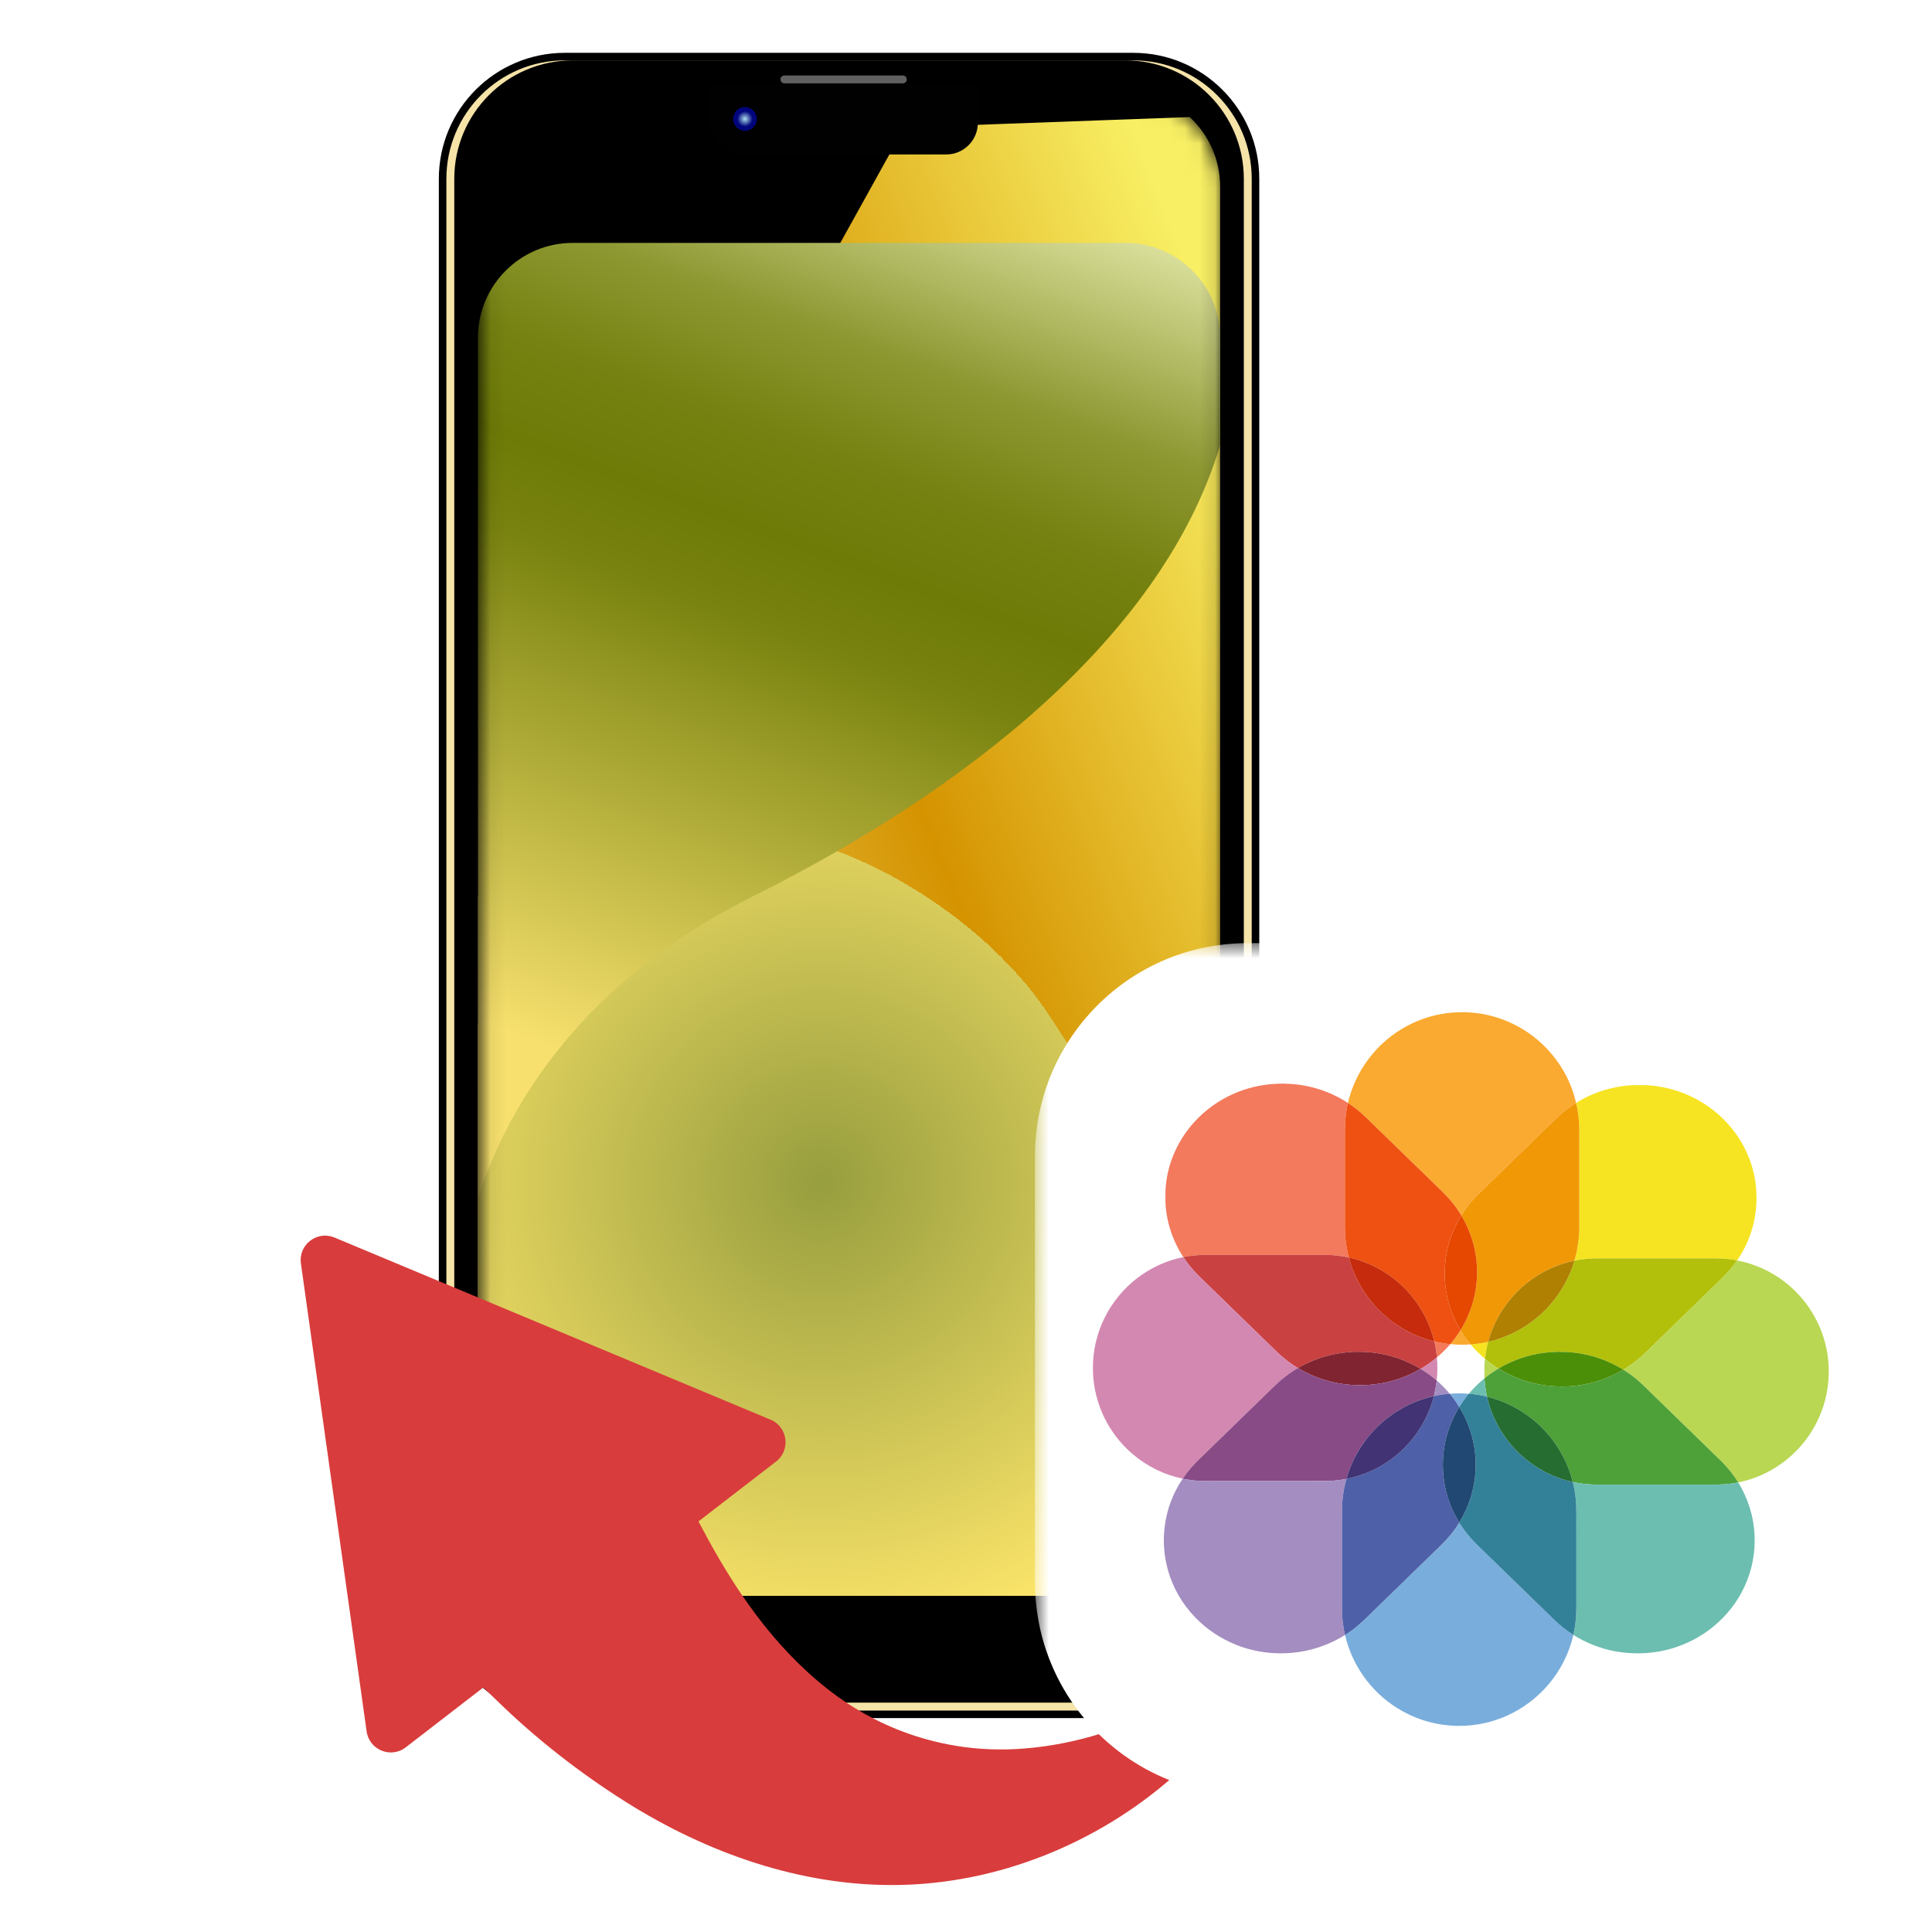 <?xml version="1.0" encoding="UTF-8"?> <svg xmlns="http://www.w3.org/2000/svg" width="128" height="128" viewBox="0 0 128 128" fill="none"><path d="M75.084 3.75H37.42C32.949 3.75 29.324 7.375 29.324 11.847V105.482C29.324 109.954 32.949 113.579 37.42 113.579H75.084C79.555 113.579 83.18 109.954 83.18 105.482V11.847C83.18 7.375 79.555 3.75 75.084 3.75Z" fill="#F5E3A8" stroke="black" stroke-width="0.5"></path><path d="M37.944 4.5H74.561C78.618 4.5 81.907 7.789 81.907 11.847V104.959C81.907 109.016 78.618 112.305 74.561 112.305H37.944C33.886 112.305 30.597 109.016 30.597 104.959V11.847C30.597 7.789 33.886 4.5 37.944 4.5Z" fill="black" stroke="black"></path><mask id="mask0_818_48" style="mask-type:alpha" maskUnits="userSpaceOnUse" x="31" y="6" width="50" height="105"><path d="M37.944 6.593H74.561C77.751 6.593 80.338 9.179 80.338 12.37V104.436C80.338 107.627 77.751 110.213 74.561 110.213H37.944C34.753 110.213 32.166 107.627 32.166 104.436V12.37C32.166 9.179 34.753 6.593 37.944 6.593Z" fill="#D9D9D9" stroke="#B4B4B4"></path></mask><g mask="url(#mask0_818_48)"><path d="M31.666 72.787V59.374L59.914 8.446L78.818 7.756C80.06 8.903 80.838 10.546 80.838 12.37V94.907C78.697 86.51 72.826 77.248 69.33 72.003C65.145 65.726 54.421 58.141 43.175 59.972C37.076 60.965 33.517 67.061 31.666 72.787Z" fill="url(#paint0_linear_818_48)"></path><g filter="url(#filter0_d_818_48)"><path d="M80.838 94.907V104.436C80.838 107.902 78.028 110.713 74.561 110.713H37.944C34.477 110.713 31.666 107.902 31.666 104.436V72.787C33.517 67.061 37.076 60.965 43.175 59.972C54.421 58.141 65.145 65.726 69.33 72.003C72.826 77.248 78.697 86.51 80.838 94.907Z" fill="url(#paint1_radial_818_48)" shape-rendering="crispEdges"></path></g><g filter="url(#filter1_d_818_48)"><path d="M80.838 19.48C77.441 30.914 65.995 41.347 49.811 49.422C38.697 54.967 33.625 63.159 31.666 69.399V12.37C31.666 8.903 34.477 6.093 37.944 6.093H74.561C78.028 6.093 80.838 8.903 80.838 12.37V19.48Z" fill="url(#paint2_linear_818_48)"></path></g></g><path d="M47 5.524H64.785V8.139C64.785 9.295 63.849 10.232 62.693 10.232H49.092C47.937 10.232 47 9.295 47 8.139V5.524Z" fill="#000100"></path><path d="M48.569 7.877C48.569 7.444 48.921 7.093 49.354 7.093C49.787 7.093 50.139 7.444 50.139 7.877C50.139 8.311 49.787 8.662 49.354 8.662C48.921 8.662 48.569 8.311 48.569 7.877Z" fill="url(#paint3_radial_818_48)"></path><path d="M51.708 5.262C51.708 5.117 51.825 5 51.969 5H59.816C59.961 5 60.078 5.117 60.078 5.262C60.078 5.406 59.961 5.523 59.816 5.523H51.969C51.825 5.523 51.708 5.406 51.708 5.262Z" fill="#606060"></path><path d="M19.931 83.671L24.285 114.673C24.431 115.923 25.886 116.535 26.882 115.766L32.019 111.801C32.33 112.101 32.641 112.399 32.952 112.698C35.521 115.202 38.419 117.466 41.453 119.377C46.819 122.757 53.036 124.968 59.43 124.887C66.084 124.803 72.638 122.155 77.636 117.788C77.641 117.784 77.646 117.779 77.651 117.775C78.557 116.98 78.661 115.606 77.891 114.68C77.875 114.66 77.859 114.641 77.842 114.622C77.209 113.86 76.148 113.603 75.241 114C75.225 114.008 75.21 114.014 75.196 114.02C72.722 115.073 70.062 115.724 67.377 115.876C62.806 116.134 58.396 114.715 54.805 111.883C51.18 109.024 48.611 105.215 46.477 101.174C46.347 100.927 46.277 100.796 46.277 100.796L51.415 96.831C52.411 96.062 52.187 94.5 51.015 94.042L22.128 81.976C20.99 81.532 19.789 82.459 19.931 83.671Z" fill="#D93C3C"></path><mask id="mask1_818_48" style="mask-type:luminance" maskUnits="userSpaceOnUse" x="68" y="62" width="57" height="57"><path d="M68.565 62.487H125V118.922H68.565V62.487Z" fill="white"></path></mask><g mask="url(#mask1_818_48)"><path fill-rule="evenodd" clip-rule="evenodd" d="M82.509 62.484H111.029C112.354 62.502 113.678 62.692 114.948 63.072C116.155 63.435 117.316 63.956 118.381 64.63C120.318 65.841 121.949 67.532 123.095 69.506C123.718 70.575 124.195 71.728 124.519 72.922C124.831 74.093 124.989 75.303 125.003 76.514V104.92C124.987 106.016 124.856 107.111 124.597 108.176C124.016 110.567 122.789 112.795 121.086 114.57C119.052 116.706 116.33 118.186 113.421 118.695C112.633 118.842 111.831 118.907 111.031 118.922H82.54C81.098 118.901 79.656 118.681 78.285 118.229C77.198 117.873 76.152 117.386 75.184 116.775C73.25 115.564 71.619 113.875 70.474 111.902C69.85 110.832 69.372 109.678 69.049 108.483C68.739 107.322 68.583 106.122 68.565 104.921V76.486C68.58 76.158 68.577 75.83 68.612 75.503C68.764 73.428 69.391 71.389 70.428 69.585C71.41 67.866 72.76 66.359 74.358 65.191C75.936 64.036 77.758 63.212 79.671 62.802C80.604 62.602 81.556 62.501 82.509 62.484Z" fill="white"></path></g><path fill-rule="evenodd" clip-rule="evenodd" d="M95.081 67.267C96.081 67.031 97.127 66.999 98.141 67.165C99.584 67.404 100.953 68.066 102.041 69.045C103.217 70.103 104.078 71.525 104.418 73.073C103.954 73.353 103.528 73.694 103.135 74.066C102.755 74.422 102.394 74.797 102.015 75.153C100.824 76.313 99.633 77.474 98.439 78.631C98.061 79.006 97.665 79.367 97.336 79.789C97.146 80.019 96.982 80.269 96.817 80.517C96.644 80.254 96.475 79.99 96.278 79.746C96.06 79.467 95.818 79.208 95.566 78.96C94.17 77.602 92.774 76.244 91.379 74.887C90.979 74.502 90.59 74.106 90.177 73.734C89.906 73.496 89.617 73.281 89.317 73.081L89.306 73.073C89.591 71.828 90.198 70.66 91.041 69.702C92.092 68.499 93.525 67.635 95.081 67.267ZM96.761 88.139C96.955 88.438 97.148 88.742 97.386 89.008C97.376 89.023 97.365 89.037 97.356 89.052C97.376 89.056 97.418 89.064 97.44 89.067L97.424 89.068C96.981 89.108 96.534 89.098 96.092 89.05C96.337 88.763 96.555 88.454 96.761 88.139Z" fill="#FAAA31"></path><path fill-rule="evenodd" clip-rule="evenodd" d="M79.987 73.526C81.279 72.481 82.912 71.871 84.57 71.805C84.688 71.85 84.815 71.825 84.938 71.826C85.069 71.821 85.205 71.847 85.332 71.804C86.738 71.859 88.127 72.303 89.306 73.073L89.317 73.08C89.254 73.235 89.241 73.404 89.209 73.567C89.103 74.168 89.099 74.78 89.103 75.387C89.104 77.23 89.103 79.072 89.104 80.915C89.097 81.504 89.115 82.096 89.225 82.677C89.258 82.888 89.311 83.096 89.359 83.304C88.841 83.206 88.316 83.135 87.788 83.139C85.202 83.137 82.615 83.139 80.029 83.138C79.482 83.13 78.935 83.178 78.399 83.285L78.397 83.286C77.668 82.168 77.238 80.849 77.209 79.514C77.247 79.363 77.252 79.201 77.209 79.052C77.231 78.058 77.469 77.067 77.898 76.169C78.378 75.142 79.106 74.236 79.987 73.526ZM95.025 88.873C95.372 88.963 95.728 89.003 96.081 89.062C95.81 89.367 95.524 89.659 95.211 89.921C95.15 89.572 95.115 89.218 95.025 88.873Z" fill="#F37A5D"></path><path fill-rule="evenodd" clip-rule="evenodd" d="M84.57 71.806C84.823 71.792 85.078 71.792 85.332 71.805C85.205 71.848 85.069 71.822 84.938 71.827C84.815 71.825 84.688 71.85 84.57 71.806ZM77.209 79.052C77.252 79.201 77.247 79.364 77.209 79.514C77.201 79.36 77.199 79.206 77.209 79.052Z" fill="#F16341"></path><path fill-rule="evenodd" clip-rule="evenodd" d="M104.418 73.073C105.583 72.341 106.951 71.93 108.325 71.89C108.432 71.93 108.547 71.916 108.659 71.918C108.752 71.918 108.848 71.927 108.937 71.89C110.149 71.928 111.352 72.259 112.42 72.836C113.446 73.394 114.348 74.182 115.023 75.136C115.806 76.234 116.282 77.553 116.358 78.901C116.309 79.058 116.346 79.223 116.337 79.385C116.342 79.526 116.31 79.674 116.358 79.811C116.29 81.128 115.839 82.424 115.086 83.508C114.462 83.376 113.821 83.365 113.185 83.372C110.736 83.371 108.287 83.372 105.838 83.372C105.325 83.373 104.812 83.422 104.309 83.524C104.521 82.801 104.629 82.049 104.631 81.296C104.632 79.729 104.632 78.162 104.632 76.594C104.628 75.898 104.641 75.202 104.622 74.506C104.596 74.024 104.543 73.54 104.418 73.073H104.418ZM97.439 89.067C97.826 89.043 98.21 88.982 98.589 88.903C98.498 89.273 98.432 89.647 98.377 90.023C98.034 89.731 97.717 89.41 97.424 89.068L97.439 89.067Z" fill="#F6E422"></path><path fill-rule="evenodd" clip-rule="evenodd" d="M108.325 71.89C108.529 71.879 108.733 71.881 108.937 71.89C108.848 71.927 108.752 71.917 108.659 71.918C108.547 71.916 108.432 71.93 108.325 71.89Z" fill="#F4DF03"></path><path fill-rule="evenodd" clip-rule="evenodd" d="M103.135 74.067C103.528 73.694 103.954 73.353 104.418 73.073C104.543 73.54 104.596 74.024 104.623 74.506C104.641 75.202 104.628 75.898 104.632 76.594C104.632 78.162 104.632 79.729 104.631 81.296C104.63 82.049 104.521 82.802 104.309 83.524C103.178 83.76 102.102 84.257 101.197 84.974C100.272 85.7 99.522 86.648 99.029 87.716C98.855 88.095 98.7 88.486 98.604 88.892C98.6 88.895 98.593 88.901 98.589 88.903C98.21 88.982 97.826 89.043 97.439 89.068C97.418 89.064 97.376 89.056 97.356 89.052C97.365 89.037 97.376 89.023 97.386 89.008C97.148 88.742 96.955 88.438 96.761 88.139L96.757 88.132C97.089 87.618 97.335 87.052 97.525 86.471C97.966 85.078 97.972 83.549 97.542 82.152C97.361 81.585 97.126 81.031 96.812 80.523L96.816 80.517C96.982 80.269 97.146 80.019 97.336 79.789C97.664 79.367 98.061 79.006 98.439 78.631C99.633 77.474 100.824 76.313 102.015 75.153C102.394 74.797 102.755 74.422 103.135 74.067Z" fill="#F19807"></path><path fill-rule="evenodd" clip-rule="evenodd" d="M89.209 73.568C89.241 73.405 89.254 73.236 89.317 73.081C89.617 73.281 89.906 73.496 90.177 73.734C90.589 74.106 90.979 74.502 91.379 74.887C92.774 76.244 94.17 77.602 95.566 78.96C95.817 79.208 96.06 79.467 96.278 79.746C96.475 79.99 96.644 80.254 96.816 80.517L96.812 80.523C96.409 81.179 96.109 81.898 95.924 82.646C95.592 84.018 95.658 85.489 96.14 86.818C96.305 87.273 96.505 87.717 96.757 88.131L96.761 88.138C96.555 88.454 96.337 88.763 96.092 89.05L96.081 89.062C95.728 89.003 95.372 88.963 95.025 88.874C94.757 87.744 94.214 86.681 93.465 85.793C92.543 84.695 91.297 83.875 89.926 83.457C89.742 83.404 89.559 83.346 89.369 83.318C89.367 83.314 89.361 83.308 89.359 83.305C89.311 83.096 89.258 82.888 89.225 82.677C89.115 82.097 89.097 81.504 89.104 80.915C89.103 79.072 89.104 77.23 89.103 75.388C89.099 74.78 89.103 74.168 89.209 73.568Z" fill="#EE5112"></path><path fill-rule="evenodd" clip-rule="evenodd" d="M116.337 79.385C116.346 79.223 116.309 79.057 116.358 78.9C116.377 79.203 116.379 79.508 116.358 79.811C116.31 79.673 116.342 79.526 116.337 79.385Z" fill="#F4E002"></path><path fill-rule="evenodd" clip-rule="evenodd" d="M95.924 82.647C96.109 81.899 96.409 81.179 96.812 80.523C97.126 81.031 97.361 81.585 97.542 82.152C97.972 83.549 97.966 85.078 97.525 86.471C97.335 87.052 97.089 87.618 96.757 88.132C96.505 87.717 96.305 87.273 96.14 86.818C95.658 85.489 95.592 84.018 95.924 82.647Z" fill="#E64802"></path><path fill-rule="evenodd" clip-rule="evenodd" d="M78.399 83.285C78.935 83.178 79.482 83.131 80.029 83.138C82.615 83.139 85.202 83.137 87.788 83.139C88.316 83.135 88.841 83.206 89.359 83.305C89.361 83.308 89.367 83.314 89.369 83.318C89.743 84.779 90.578 86.113 91.699 87.117C92.641 87.965 93.796 88.571 95.025 88.874C95.115 89.218 95.15 89.572 95.211 89.922L95.195 89.935C94.862 90.221 94.497 90.467 94.122 90.695L94.118 90.692C92.967 89.997 91.634 89.603 90.29 89.566C88.795 89.507 87.285 89.88 85.992 90.635L85.988 90.637C85.391 90.28 84.852 89.834 84.363 89.339C82.901 87.919 81.441 86.497 79.98 85.077C79.588 84.695 79.184 84.322 78.843 83.894C78.685 83.698 78.536 83.496 78.399 83.285Z" fill="#C94141"></path><path fill-rule="evenodd" clip-rule="evenodd" d="M75.657 84.451C76.48 83.885 77.417 83.481 78.397 83.287L78.399 83.286C78.536 83.496 78.685 83.699 78.843 83.894C79.184 84.323 79.588 84.696 79.98 85.078C81.441 86.498 82.901 87.92 84.363 89.34C84.852 89.834 85.391 90.281 85.988 90.638C85.402 90.981 84.863 91.403 84.381 91.881C82.743 93.477 81.102 95.07 79.464 96.665C79.051 97.058 78.678 97.493 78.356 97.965C77.132 97.713 75.975 97.14 75.028 96.325C74.022 95.466 73.25 94.335 72.82 93.085C72.499 92.173 72.367 91.195 72.419 90.231C72.473 89.076 72.812 87.94 73.38 86.935C73.94 85.95 74.722 85.092 75.657 84.451ZM94.122 90.695C94.497 90.468 94.862 90.222 95.195 89.936C95.251 90.444 95.239 90.958 95.184 91.465C94.852 91.179 94.498 90.92 94.122 90.695Z" fill="#D388B1"></path><path fill-rule="evenodd" clip-rule="evenodd" d="M89.369 83.318C89.559 83.346 89.742 83.405 89.926 83.457C91.297 83.876 92.543 84.696 93.465 85.793C94.214 86.681 94.757 87.744 95.025 88.874C93.796 88.571 92.641 87.965 91.699 87.118C90.578 86.113 89.743 84.779 89.369 83.318Z" fill="#C52B0C"></path><path fill-rule="evenodd" clip-rule="evenodd" d="M104.309 83.524C104.812 83.422 105.325 83.372 105.838 83.371C108.287 83.371 110.736 83.371 113.185 83.371C113.821 83.365 114.462 83.376 115.086 83.507C114.782 83.961 114.416 84.37 114.024 84.749C112.499 86.233 110.974 87.716 109.449 89.199C109.057 89.582 108.669 89.973 108.224 90.296C108.011 90.462 107.779 90.602 107.555 90.751L107.549 90.748C106.554 90.128 105.416 89.737 104.251 89.611C102.931 89.467 101.571 89.635 100.342 90.144C99.975 90.294 99.612 90.462 99.276 90.675L99.27 90.671C98.962 90.475 98.665 90.263 98.385 90.029L98.377 90.022C98.432 89.646 98.498 89.272 98.589 88.903C98.593 88.9 98.6 88.894 98.604 88.891C99.203 88.769 99.777 88.545 100.324 88.276C102.233 87.334 103.713 85.567 104.309 83.524Z" fill="#B2C00B"></path><path fill-rule="evenodd" clip-rule="evenodd" d="M115.086 83.508C116.274 83.731 117.404 84.254 118.347 85.011C119.189 85.688 119.887 86.546 120.369 87.513C120.981 88.729 121.248 90.114 121.136 91.469C121.046 92.667 120.652 93.839 120.013 94.854C119.112 96.297 117.704 97.414 116.094 97.962C115.791 98.07 115.476 98.143 115.162 98.215L115.159 98.211C114.847 97.709 114.477 97.244 114.058 96.828C112.575 95.38 111.088 93.937 109.602 92.492C109.197 92.103 108.81 91.696 108.376 91.339C108.117 91.124 107.84 90.931 107.555 90.752C107.779 90.603 108.011 90.462 108.224 90.297C108.669 89.974 109.057 89.583 109.449 89.2C110.974 87.717 112.499 86.234 114.023 84.75C114.416 84.371 114.782 83.962 115.086 83.508ZM98.385 90.03C98.665 90.264 98.962 90.476 99.27 90.672C98.953 90.872 98.639 91.079 98.35 91.32C98.344 91.245 98.339 91.171 98.342 91.097C98.389 90.949 98.384 90.785 98.342 90.637C98.342 90.434 98.363 90.231 98.385 90.03Z" fill="#B9D753"></path><path fill-rule="evenodd" clip-rule="evenodd" d="M101.197 84.974C102.102 84.256 103.178 83.76 104.309 83.524C103.713 85.568 102.233 87.334 100.324 88.276C99.777 88.546 99.203 88.77 98.604 88.892C98.7 88.485 98.855 88.095 99.029 87.715C99.522 86.648 100.272 85.7 101.197 84.974Z" fill="#AF8002"></path><path fill-rule="evenodd" clip-rule="evenodd" d="M85.992 90.635C87.285 89.88 88.795 89.507 90.29 89.566C91.634 89.603 92.967 89.997 94.118 90.692C93.658 90.974 93.157 91.183 92.649 91.36C91.21 91.844 89.635 91.902 88.163 91.537C87.402 91.34 86.66 91.05 85.992 90.635Z" fill="#812431"></path><path fill-rule="evenodd" clip-rule="evenodd" d="M100.342 90.144C101.571 89.636 102.931 89.468 104.251 89.611C105.416 89.737 106.554 90.129 107.549 90.749C106.463 91.397 105.219 91.774 103.957 91.847C102.632 91.924 101.285 91.68 100.084 91.109C99.803 90.988 99.539 90.831 99.276 90.675C99.612 90.462 99.975 90.295 100.342 90.144Z" fill="#4B8F08"></path><path fill-rule="evenodd" clip-rule="evenodd" d="M85.988 90.637L85.992 90.635C86.66 91.05 87.402 91.34 88.163 91.537C89.635 91.901 91.21 91.844 92.649 91.36C93.157 91.182 93.658 90.973 94.118 90.692L94.122 90.695C94.498 90.919 94.852 91.178 95.184 91.464L95.192 91.471C95.14 91.813 95.08 92.154 95.006 92.493L94.994 92.496C93.904 92.735 92.869 93.222 91.982 93.897C90.649 94.91 89.653 96.363 89.206 97.977L89.204 97.985C88.785 98.062 88.361 98.109 87.936 98.121C85.506 98.127 83.076 98.122 80.647 98.124C79.881 98.13 79.107 98.138 78.356 97.964C78.678 97.493 79.051 97.057 79.464 96.664C81.102 95.069 82.743 93.476 84.381 91.88C84.863 91.402 85.402 90.98 85.988 90.637Z" fill="#884B86"></path><path fill-rule="evenodd" clip-rule="evenodd" d="M98.342 90.637C98.384 90.785 98.389 90.949 98.342 91.097C98.338 90.943 98.338 90.79 98.342 90.637Z" fill="#ADD037"></path><path fill-rule="evenodd" clip-rule="evenodd" d="M99.27 90.672L99.276 90.675C99.539 90.832 99.803 90.988 100.084 91.11C101.285 91.68 102.632 91.924 103.957 91.847C105.219 91.774 106.463 91.397 107.549 90.749L107.555 90.752C107.84 90.931 108.117 91.124 108.376 91.339C108.81 91.696 109.198 92.103 109.602 92.492C111.088 93.936 112.575 95.379 114.058 96.828C114.477 97.244 114.847 97.709 115.159 98.211C114.541 98.343 113.906 98.367 113.276 98.36C110.796 98.36 108.316 98.36 105.836 98.359C105.289 98.357 104.743 98.303 104.209 98.186C104.206 98.186 104.2 98.184 104.197 98.184C103.941 97.124 103.44 96.127 102.766 95.272C101.709 93.927 100.197 92.942 98.532 92.539C98.528 92.537 98.521 92.536 98.517 92.535C98.435 92.135 98.381 91.731 98.344 91.325L98.351 91.32C98.639 91.079 98.953 90.872 99.27 90.672Z" fill="#4EA039"></path><path fill-rule="evenodd" clip-rule="evenodd" d="M97.314 92.341C97.623 91.97 97.969 91.63 98.344 91.325C98.381 91.731 98.435 92.135 98.517 92.535C98.123 92.436 97.719 92.374 97.314 92.341ZM104.209 98.186C104.743 98.303 105.289 98.357 105.836 98.36C108.316 98.36 110.796 98.36 113.276 98.36C113.906 98.367 114.541 98.343 115.159 98.211L115.162 98.215C115.795 99.244 116.178 100.431 116.24 101.639C116.31 102.828 116.084 104.035 115.577 105.114C115.117 106.12 114.417 107.011 113.569 107.72C112.709 108.442 111.688 108.965 110.606 109.262C109.285 109.616 107.875 109.629 106.546 109.304C105.732 109.099 104.949 108.766 104.239 108.319L104.24 108.314C104.372 107.734 104.435 107.139 104.437 106.545C104.438 104.841 104.437 103.137 104.437 101.433C104.427 100.708 104.466 99.98 104.392 99.256C104.356 98.895 104.281 98.541 104.209 98.186Z" fill="#6CBEB0"></path><path fill-rule="evenodd" clip-rule="evenodd" d="M95.006 92.493C95.08 92.155 95.14 91.813 95.192 91.471C95.499 91.739 95.786 92.028 96.047 92.341C95.697 92.366 95.349 92.419 95.006 92.493ZM78.356 97.964C79.107 98.138 79.881 98.13 80.647 98.124C83.076 98.122 85.506 98.127 87.936 98.121C88.361 98.11 88.785 98.063 89.204 97.985C89.098 98.362 89.019 98.747 88.972 99.136C88.887 99.77 88.913 100.411 88.909 101.048C88.909 102.793 88.909 104.537 88.909 106.282C88.9 106.965 88.953 107.652 89.114 108.318L89.115 108.322C88.053 108.984 86.836 109.401 85.588 109.504C84.198 109.628 82.771 109.397 81.506 108.803C80.499 108.344 79.598 107.656 78.876 106.818C78.098 105.905 77.533 104.804 77.281 103.629C76.976 102.27 77.078 100.826 77.558 99.519C77.763 98.973 78.033 98.45 78.356 97.965V97.964Z" fill="#A48DC1"></path><path fill-rule="evenodd" clip-rule="evenodd" d="M96.064 92.341C96.474 92.303 96.888 92.305 97.298 92.341C97.088 92.628 96.868 92.91 96.678 93.212C96.515 92.96 96.35 92.708 96.157 92.477C96.121 92.434 96.091 92.388 96.064 92.341ZM96.675 100.882C96.84 101.121 96.996 101.367 97.18 101.592C97.516 102.028 97.919 102.404 98.312 102.786C99.871 104.303 101.431 105.819 102.99 107.336C103.374 107.7 103.787 108.037 104.24 108.314L104.239 108.318C103.967 109.515 103.398 110.639 102.609 111.577C101.854 112.473 100.896 113.201 99.824 113.675C98.656 114.2 97.356 114.422 96.08 114.321C94.833 114.231 93.611 113.823 92.555 113.155C90.832 112.081 89.561 110.304 89.115 108.322L89.114 108.318C89.748 107.931 90.293 107.423 90.816 106.9C92.375 105.383 93.936 103.867 95.494 102.348C95.944 101.909 96.347 101.419 96.675 100.882Z" fill="#79ADDC"></path><path fill-rule="evenodd" clip-rule="evenodd" d="M95.006 92.493C95.349 92.419 95.697 92.366 96.047 92.341L96.064 92.34C96.091 92.387 96.121 92.434 96.157 92.477C96.35 92.707 96.515 92.959 96.678 93.212L96.679 93.219C96.367 93.719 96.125 94.262 95.939 94.821C95.532 96.094 95.486 97.478 95.8 98.776C95.979 99.517 96.284 100.226 96.678 100.878L96.675 100.882C96.347 101.419 95.944 101.909 95.494 102.348C93.936 103.867 92.375 105.382 90.816 106.9C90.293 107.423 89.748 107.931 89.114 108.318C88.953 107.652 88.9 106.965 88.909 106.282C88.909 104.537 88.909 102.792 88.909 101.048C88.913 100.411 88.887 99.769 88.972 99.136C89.019 98.747 89.098 98.362 89.204 97.985L89.206 97.977C89.8 97.874 90.374 97.667 90.923 97.419C92.445 96.706 93.715 95.465 94.456 93.955C94.685 93.49 94.877 93.002 94.994 92.496L95.006 92.493Z" fill="#4E60A7"></path><path fill-rule="evenodd" clip-rule="evenodd" d="M97.298 92.34H97.314C97.719 92.373 98.123 92.435 98.517 92.534C98.521 92.535 98.528 92.537 98.532 92.538C98.655 93.202 98.922 93.832 99.233 94.428C99.748 95.382 100.474 96.222 101.342 96.872C102.187 97.504 103.166 97.96 104.197 98.183C104.2 98.184 104.206 98.185 104.209 98.186C104.281 98.54 104.356 98.895 104.392 99.255C104.466 99.979 104.427 100.707 104.437 101.433C104.437 103.136 104.438 104.84 104.437 106.544C104.435 107.139 104.372 107.733 104.24 108.313C103.787 108.037 103.374 107.7 102.99 107.336C101.431 105.819 99.871 104.302 98.312 102.786C97.919 102.403 97.516 102.028 97.18 101.592C96.996 101.367 96.84 101.121 96.675 100.882L96.678 100.878C97.327 99.827 97.706 98.608 97.761 97.374C97.828 95.923 97.447 94.453 96.679 93.219L96.678 93.212C96.868 92.91 97.088 92.628 97.298 92.34Z" fill="#338198"></path><path fill-rule="evenodd" clip-rule="evenodd" d="M91.982 93.898C92.869 93.222 93.904 92.736 94.994 92.497C94.877 93.003 94.685 93.49 94.456 93.956C93.715 95.466 92.445 96.707 90.923 97.42C90.374 97.668 89.8 97.874 89.206 97.978C89.653 96.364 90.649 94.912 91.982 93.898Z" fill="#413374"></path><path fill-rule="evenodd" clip-rule="evenodd" d="M98.532 92.539C100.197 92.942 101.709 93.927 102.766 95.272C103.44 96.127 103.941 97.124 104.197 98.183C103.166 97.96 102.187 97.505 101.342 96.873C100.474 96.223 99.748 95.383 99.233 94.428C98.922 93.832 98.655 93.202 98.532 92.539Z" fill="#256D31"></path><path fill-rule="evenodd" clip-rule="evenodd" d="M96.679 93.219C97.447 94.453 97.828 95.923 97.761 97.374C97.706 98.609 97.327 99.827 96.678 100.878C96.284 100.226 95.979 99.518 95.8 98.776C95.486 97.478 95.532 96.094 95.939 94.821C96.125 94.262 96.367 93.719 96.679 93.219Z" fill="#214873"></path><defs><filter id="filter0_d_818_48" x="22.666" y="45.694" width="67.172" height="69.019" filterUnits="userSpaceOnUse" color-interpolation-filters="sRGB"><feFlood flood-opacity="0" result="BackgroundImageFix"></feFlood><feColorMatrix in="SourceAlpha" type="matrix" values="0 0 0 0 0 0 0 0 0 0 0 0 0 0 0 0 0 0 127 0" result="hardAlpha"></feColorMatrix><feOffset dy="-5"></feOffset><feGaussianBlur stdDeviation="4.5"></feGaussianBlur><feComposite in2="hardAlpha" operator="out"></feComposite><feColorMatrix type="matrix" values="0 0 0 0 0 0 0 0 0 0 0 0 0 0 0 0 0 0 0.1 0"></feColorMatrix><feBlend mode="normal" in2="BackgroundImageFix" result="effect1_dropShadow_818_48"></feBlend><feBlend mode="normal" in="SourceGraphic" in2="effect1_dropShadow_818_48" result="shape"></feBlend></filter><filter id="filter1_d_818_48" x="22.666" y="6.093" width="67.172" height="82.306" filterUnits="userSpaceOnUse" color-interpolation-filters="sRGB"><feFlood flood-opacity="0" result="BackgroundImageFix"></feFlood><feColorMatrix in="SourceAlpha" type="matrix" values="0 0 0 0 0 0 0 0 0 0 0 0 0 0 0 0 0 0 127 0" result="hardAlpha"></feColorMatrix><feOffset dy="10"></feOffset><feGaussianBlur stdDeviation="4.5"></feGaussianBlur><feComposite in2="hardAlpha" operator="out"></feComposite><feColorMatrix type="matrix" values="0 0 0 0 0 0 0 0 0 0 0 0 0 0 0 0 0 0 0.16 0"></feColorMatrix><feBlend mode="normal" in2="BackgroundImageFix" result="effect1_dropShadow_818_48"></feBlend><feBlend mode="normal" in="SourceGraphic" in2="effect1_dropShadow_818_48" result="shape"></feBlend></filter><linearGradient id="paint0_linear_818_48" x1="99.931" y1="38.525" x2="23.297" y2="68.603" gradientUnits="userSpaceOnUse"><stop offset="0.147" stop-color="#F8EF64"></stop><stop offset="0.507" stop-color="#D59300"></stop><stop offset="0.905" stop-color="#F2E78D"></stop></linearGradient><radialGradient id="paint1_radial_818_48" cx="0" cy="0" r="1" gradientUnits="userSpaceOnUse" gradientTransform="translate(54.4 83.275) rotate(90) scale(30.104 30.58)"><stop stop-color="#447312" stop-opacity="0.9"></stop><stop stop-color="#979E3E"></stop><stop offset="1" stop-color="#F9E369"></stop></radialGradient><linearGradient id="paint2_linear_818_48" x1="56.938" y1="-1.229" x2="34.583" y2="58.741" gradientUnits="userSpaceOnUse"><stop stop-color="#DBE09C"></stop><stop offset="0.203" stop-color="#8E9832"></stop><stop offset="0.32" stop-color="#768211"></stop><stop offset="0.421" stop-color="#6E7B07"></stop><stop offset="0.514" stop-color="#79830F"></stop><stop offset="0.625" stop-color="#979926"></stop><stop offset="0.771" stop-color="#BCB542"></stop><stop offset="1" stop-color="#F7E06E"></stop></linearGradient><radialGradient id="paint3_radial_818_48" cx="0" cy="0" r="1" gradientUnits="userSpaceOnUse" gradientTransform="translate(49.354 7.877) rotate(90) scale(0.785)"><stop stop-color="#AEDFEE"></stop><stop offset="0.651" stop-color="#01057C"></stop></radialGradient></defs></svg> 